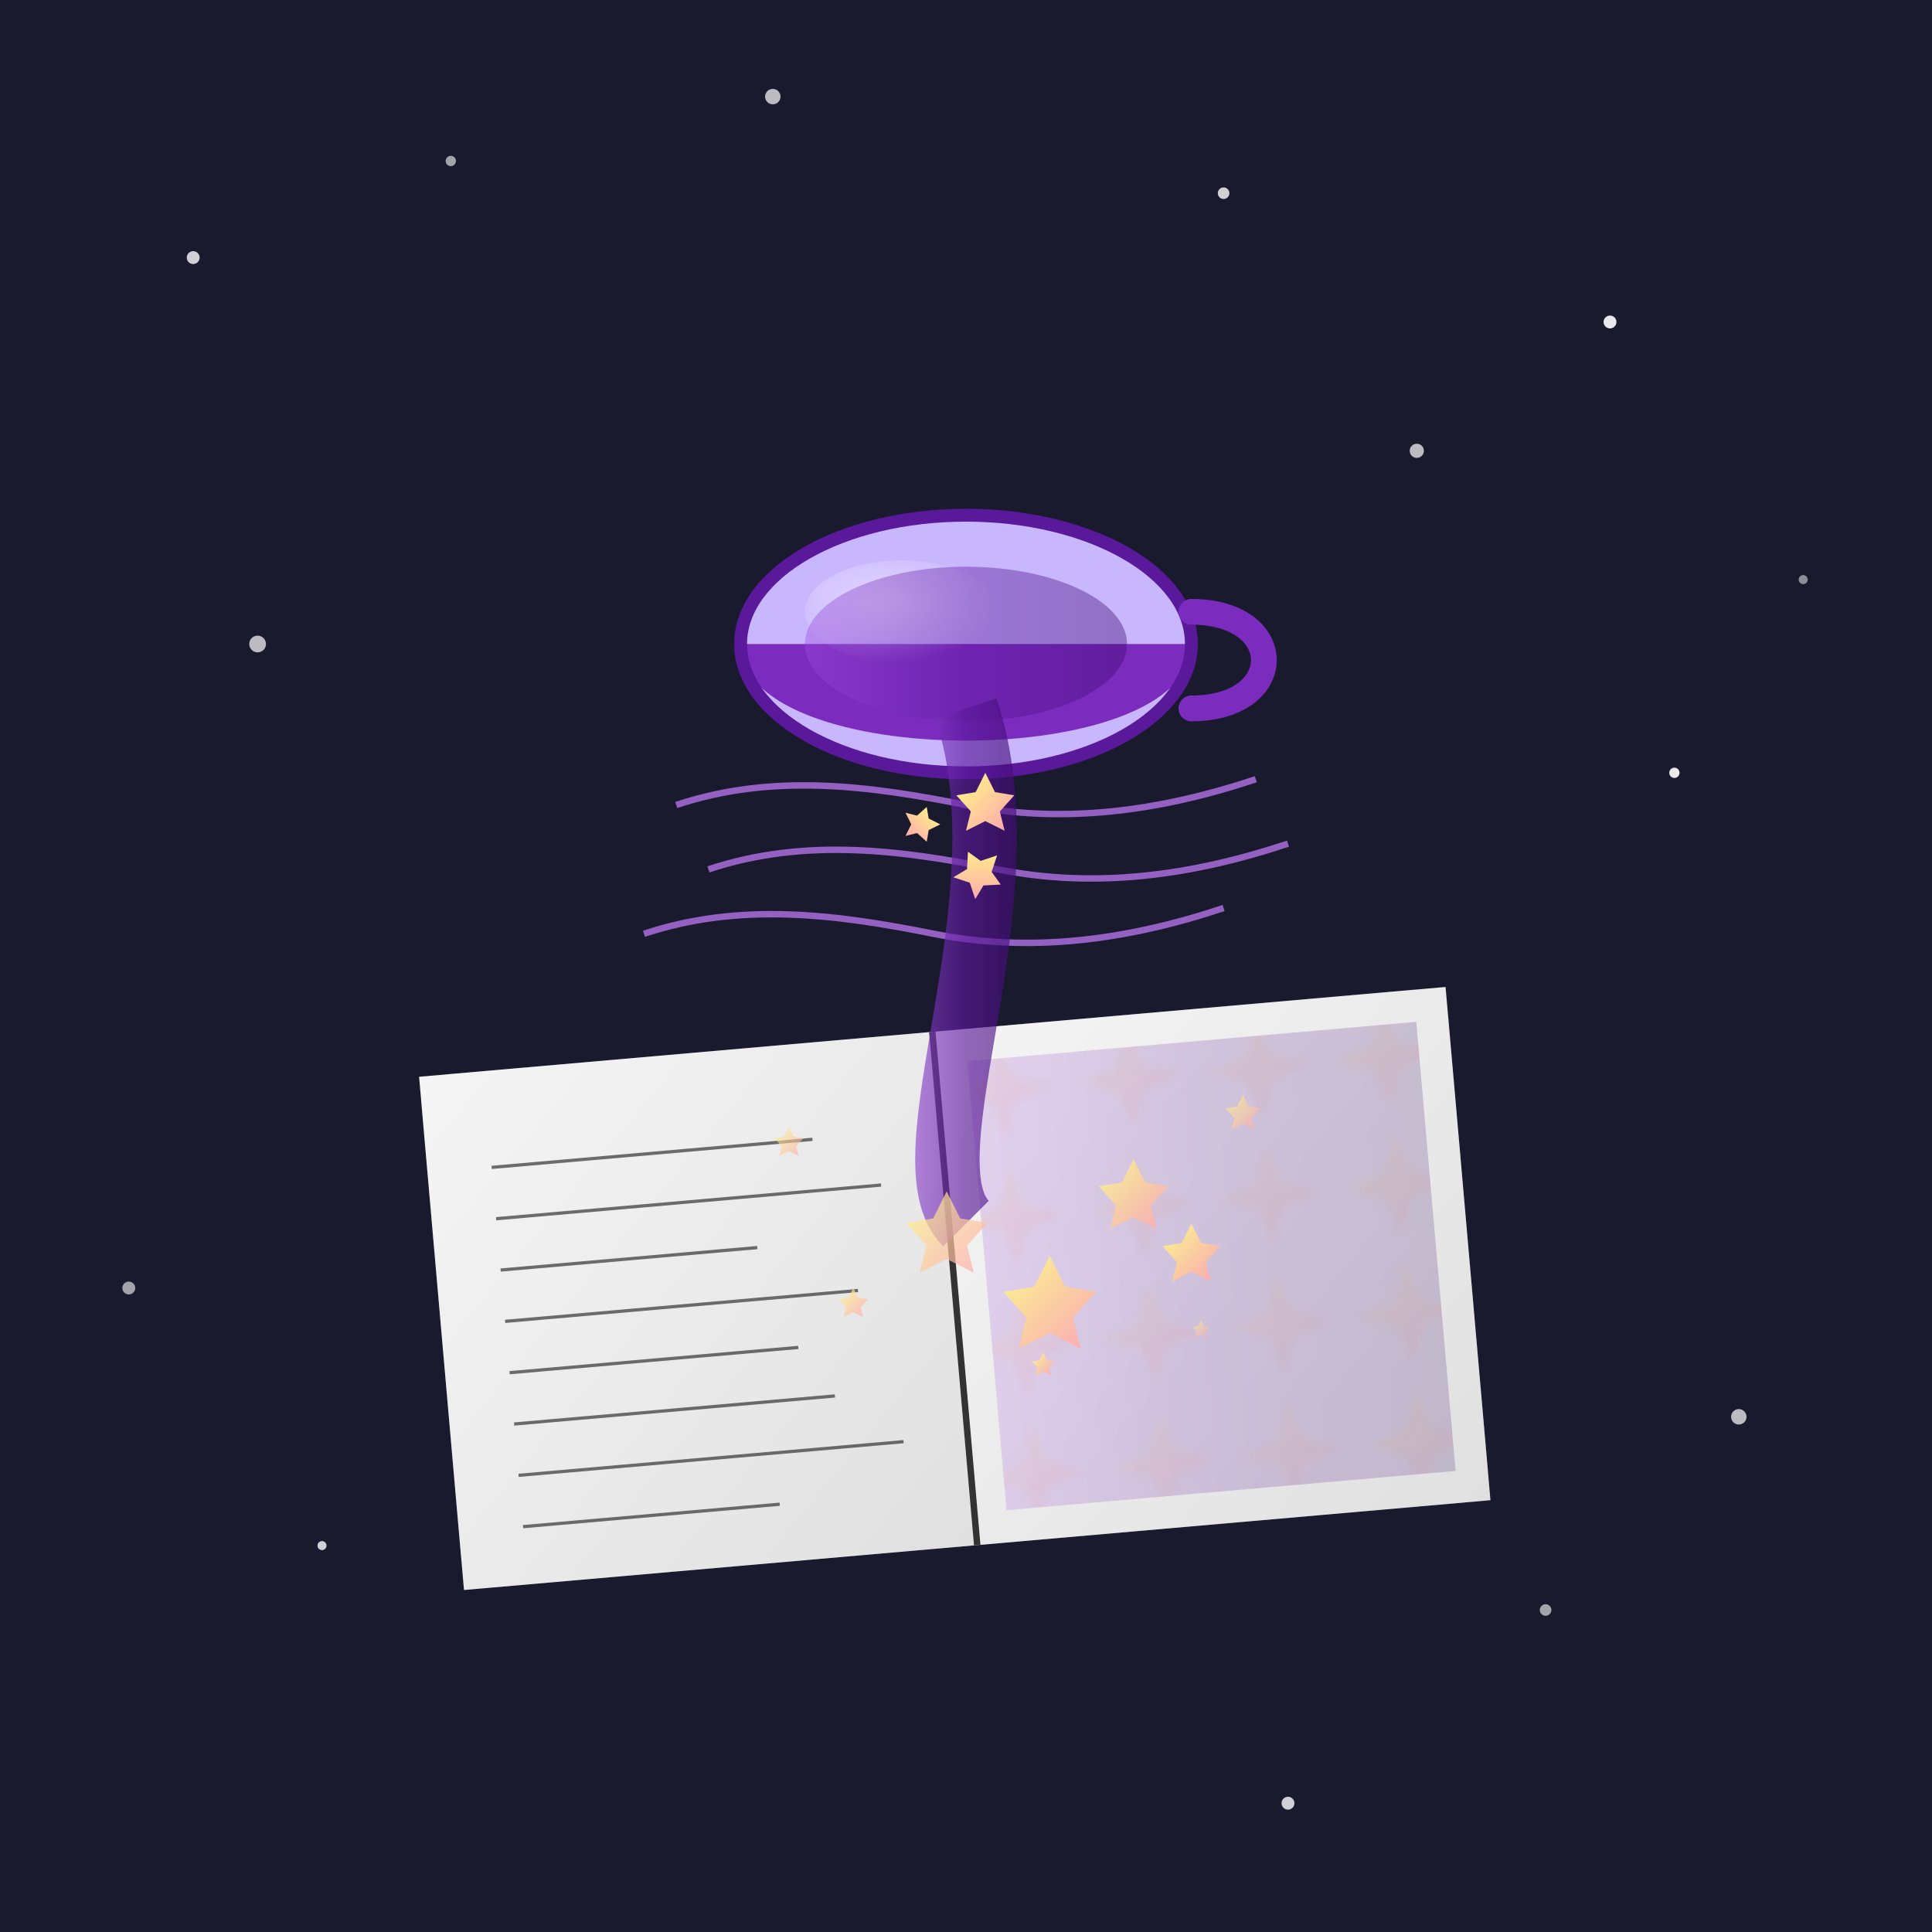 <svg viewBox="0 0 300 300" xmlns="http://www.w3.org/2000/svg">
  <!-- Definitions for reuse -->
  <defs>
    <!-- Star gradient -->
    <linearGradient id="starGradient" x1="0%" y1="0%" x2="100%" y2="100%">
      <stop offset="0%" stop-color="#fffd82" />
      <stop offset="100%" stop-color="#ffa3b1" />
    </linearGradient>
    
    <!-- Book paper gradient -->
    <linearGradient id="pageGradient" x1="0%" y1="0%" x2="100%" y2="100%">
      <stop offset="0%" stop-color="#f5f5f5" />
      <stop offset="100%" stop-color="#e0e0e0" />
    </linearGradient>
    
    <!-- Magic stream gradient -->
    <linearGradient id="streamGradient" x1="0%" y1="0%" x2="100%" y2="0%">
      <stop offset="0%" stop-color="#9d4edd" />
      <stop offset="50%" stop-color="#5a189a" />
      <stop offset="100%" stop-color="#3c096c" />
    </linearGradient>
    
    <!-- Teacup shine gradient -->
    <radialGradient id="cupShine" cx="40%" cy="40%" r="60%" fx="40%" fy="40%">
      <stop offset="0%" stop-color="#ffffff" stop-opacity="0.8" />
      <stop offset="100%" stop-color="#ffffff" stop-opacity="0" />
    </radialGradient>
    
    <!-- Star pattern for book -->
    <pattern id="starPattern" x="0" y="0" width="20" height="20" patternUnits="userSpaceOnUse">
      <path d="M10 2L12 8L18 10L12 12L10 18L8 12L2 10L8 8Z" fill="url(#starGradient)" opacity="0.2"/>
    </pattern>
    
    <!-- Star shape for reuse -->
    <path id="star" d="M10 0L13 6L19 7L14.5 12L16 18L10 15L4 18L5.5 12L1 7L7 6Z" />
    
    <!-- Glow filter for stars -->
    <filter id="starGlow" x="-50%" y="-50%" width="200%" height="200%">
      <feGaussianBlur stdDeviation="1.5" result="blur" />
      <feComposite in="SourceGraphic" in2="blur" operator="over" />
    </filter>

    <!-- Magic sparkle filter -->
    <filter id="sparkle" x="-50%" y="-50%" width="200%" height="200%">
      <feTurbulence type="fractalNoise" baseFrequency="0.15" numOctaves="3" result="noise" />
      <feDisplacementMap in="SourceGraphic" in2="noise" scale="5" xChannelSelector="R" yChannelSelector="G" />
    </filter>
  </defs>
  
  <!-- Background -->
  <rect x="0" y="0" width="300" height="300" fill="#1a1a2e" />
  
  <!-- Ambient stars in background -->
  <g id="backgroundStars">
    <circle cx="30" cy="40" r="1" fill="white" opacity="0.8" />
    <circle cx="70" cy="25" r="0.8" fill="white" opacity="0.6" />
    <circle cx="120" cy="15" r="1.2" fill="white" opacity="0.7" />
    <circle cx="250" cy="50" r="1" fill="white" opacity="0.9" />
    <circle cx="280" cy="90" r="0.7" fill="white" opacity="0.5" />
    <circle cx="40" cy="100" r="1.3" fill="white" opacity="0.7" />
    <circle cx="190" cy="30" r="0.9" fill="white" opacity="0.8" />
    <circle cx="220" cy="70" r="1.1" fill="white" opacity="0.7" />
    <circle cx="260" cy="120" r="0.8" fill="white" opacity="0.9" />
    <circle cx="20" cy="200" r="1" fill="white" opacity="0.6" />
    <circle cx="50" cy="240" r="0.7" fill="white" opacity="0.8" />
    <circle cx="270" cy="220" r="1.2" fill="white" opacity="0.7" />
    <circle cx="240" cy="250" r="0.9" fill="white" opacity="0.6" />
    <circle cx="200" cy="280" r="1" fill="white" opacity="0.8" />
  </g>
  
  <!-- Open Book -->
  <g id="book" transform="translate(150, 220) rotate(-5)">
    <!-- Book binding -->
    <rect x="-80" y="-60" width="160" height="80" rx="5" ry="5" fill="#4a4e69" />
    <!-- Left page -->
    <path d="M-80 -60 L0 -60 L0 20 L-80 20 Z" fill="url(#pageGradient)" />
    <!-- Right page -->
    <path d="M0 -60 L80 -60 L80 20 L0 20 Z" fill="url(#pageGradient)" />
    <!-- Center crease -->
    <line x1="0" y1="-60" x2="0" y2="20" stroke="#333" stroke-width="1" />
    
    <!-- Book decoration with star pattern -->
    <rect x="5" y="-55" width="70" height="70" fill="url(#starPattern)" opacity="0.8" />
    
    <!-- Book page glow -->
    <rect x="5" y="-55" width="70" height="70" fill="url(#streamGradient)" opacity="0.2" />
    
    <!-- Page text (abstract lines) -->
    <g fill="none" stroke="#333" stroke-width="0.5" opacity="0.7">
      <line x1="-70" y1="-45" x2="-20" y2="-45" />
      <line x1="-70" y1="-37" x2="-10" y2="-37" />
      <line x1="-70" y1="-29" x2="-30" y2="-29" />
      <line x1="-70" y1="-21" x2="-15" y2="-21" />
      <line x1="-70" y1="-13" x2="-25" y2="-13" />
      <line x1="-70" y1="-5" x2="-20" y2="-5" />
      <line x1="-70" y1="3" x2="-10" y2="3" />
      <line x1="-70" y1="11" x2="-30" y2="11" />
    </g>
  </g>
  
  <!-- Levitating Teacup -->
  <g id="teacup" transform="translate(150, 100)">
    <!-- Teacup body -->
    <ellipse cx="0" cy="0" rx="35" ry="20" fill="#c8b6ff" />
    <path d="M-35 0 C-35 20, 35 20, 35 0" fill="#7b2cbf" />
    
    <!-- Cup rim -->
    <ellipse cx="0" cy="0" rx="35" ry="20" fill="none" stroke="#5a189a" stroke-width="2" />
    
    <!-- Teacup handle -->
    <path d="M35 -5 C50 -5, 50 10, 35 10" fill="none" stroke="#7b2cbf" stroke-width="4" stroke-linecap="round" />
    
    <!-- Teacup shine -->
    <ellipse cx="-10" cy="-5" rx="15" ry="8" fill="url(#cupShine)" opacity="0.6" />
    
    <!-- Teacup inner glow -->
    <ellipse cx="0" cy="0" rx="25" ry="12" fill="url(#streamGradient)" opacity="0.4" />
    
    <!-- Levitation waves -->
    <g opacity="0.7">
      <path d="M-45 25 C-30 20, -15 22, 0 25 C15 28, 30 26, 45 21" fill="none" stroke="#c77dff" stroke-width="1" />
      <path d="M-40 35 C-25 30, -10 32, 5 35 C20 38, 35 36, 50 31" fill="none" stroke="#c77dff" stroke-width="1" />
      <path d="M-50 45 C-35 40, -20 42, -5 45 C10 48, 25 46, 40 41" fill="none" stroke="#c77dff" stroke-width="1" />
    </g>
  </g>
  
  <!-- Magic Stream of stars -->
  <g id="magicStream">
    <!-- Main stream -->
    <path d="M150 110 C160 140, 140 180, 150 190" fill="none" stroke="url(#streamGradient)" stroke-width="10" opacity="0.8" filter="url(#sparkle)" />
    
    <!-- Animated stars in stream -->
    <g filter="url(#starGlow)">
      <use href="#star" transform="translate(148, 120) scale(0.5)" fill="url(#starGradient)">
        <animateTransform attributeName="transform" type="translate" 
          from="148, 120" to="148, 170" dur="3s" begin="0s" repeatCount="indefinite" />
      </use>
      
      <use href="#star" transform="translate(152, 130) scale(0.4) rotate(45)" fill="url(#starGradient)">
        <animateTransform attributeName="transform" type="translate" 
          from="152, 130" to="152, 180" dur="2.5s" begin="0.5s" repeatCount="indefinite" />
      </use>
      
      <use href="#star" transform="translate(146, 125) scale(0.3) rotate(90)" fill="url(#starGradient)">
        <animateTransform attributeName="transform" type="translate" 
          from="146, 125" to="146, 175" dur="2s" begin="1s" repeatCount="indefinite" />
      </use>
      
      <use href="#star" transform="translate(154, 115) scale(0.6)" fill="url(#starGradent)">
        <animateTransform attributeName="transform" type="translate" 
          from="154, 115" to="154, 165" dur="3.5s" begin="0.2s" repeatCount="indefinite" />
      </use>
    </g>
  </g>
  
  <!-- Stars floating onto the book -->
  <g id="floatingStars">
    <use href="#star" transform="translate(155, 195) scale(0.8)" fill="url(#starGradient)" opacity="0.9" filter="url(#starGlow)">
      <animateTransform attributeName="transform" type="rotate" 
        from="0 155 195" to="360 155 195" dur="10s" repeatCount="indefinite" />
    </use>
    
    <use href="#star" transform="translate(170, 180) scale(0.6)" fill="url(#starGradient)" opacity="0.8" filter="url(#starGlow)">
      <animateTransform attributeName="transform" type="rotate" 
        from="0 170 180" to="-360 170 180" dur="15s" repeatCount="indefinite" />
    </use>
    
    <use href="#star" transform="translate(140, 185) scale(0.7)" fill="url(#starGradient)" opacity="0.7" filter="url(#starGlow)">
      <animateTransform attributeName="transform" type="rotate" 
        from="0 140 185" to="360 140 185" dur="12s" repeatCount="indefinite" />
    </use>
    
    <use href="#star" transform="translate(180, 190) scale(0.5)" fill="url(#starGradient)" opacity="0.9" filter="url(#starGlow)">
      <animateTransform attributeName="transform" type="rotate" 
        from="0 180 190" to="-360 180 190" dur="8s" repeatCount="indefinite" />
    </use>
  </g>
  
  <!-- More stars scattered on book and around -->
  <g id="scatteredStars">
    <use href="#star" transform="translate(190, 170) scale(0.3)" fill="url(#starGradient)" opacity="0.6" filter="url(#starGlow)" />
    <use href="#star" transform="translate(130, 200) scale(0.25)" fill="url(#starGradient)" opacity="0.7" filter="url(#starGlow)" />
    <use href="#star" transform="translate(160, 210) scale(0.2)" fill="url(#starGradient)" opacity="0.8" filter="url(#starGlow)" />
    <use href="#star" transform="translate(185, 205) scale(0.15)" fill="url(#starGradient)" opacity="0.5" filter="url(#starGlow)" />
    <use href="#star" transform="translate(120, 175) scale(0.25)" fill="url(#starGradient)" opacity="0.6" filter="url(#starGlow)" />
  </g>
</svg>